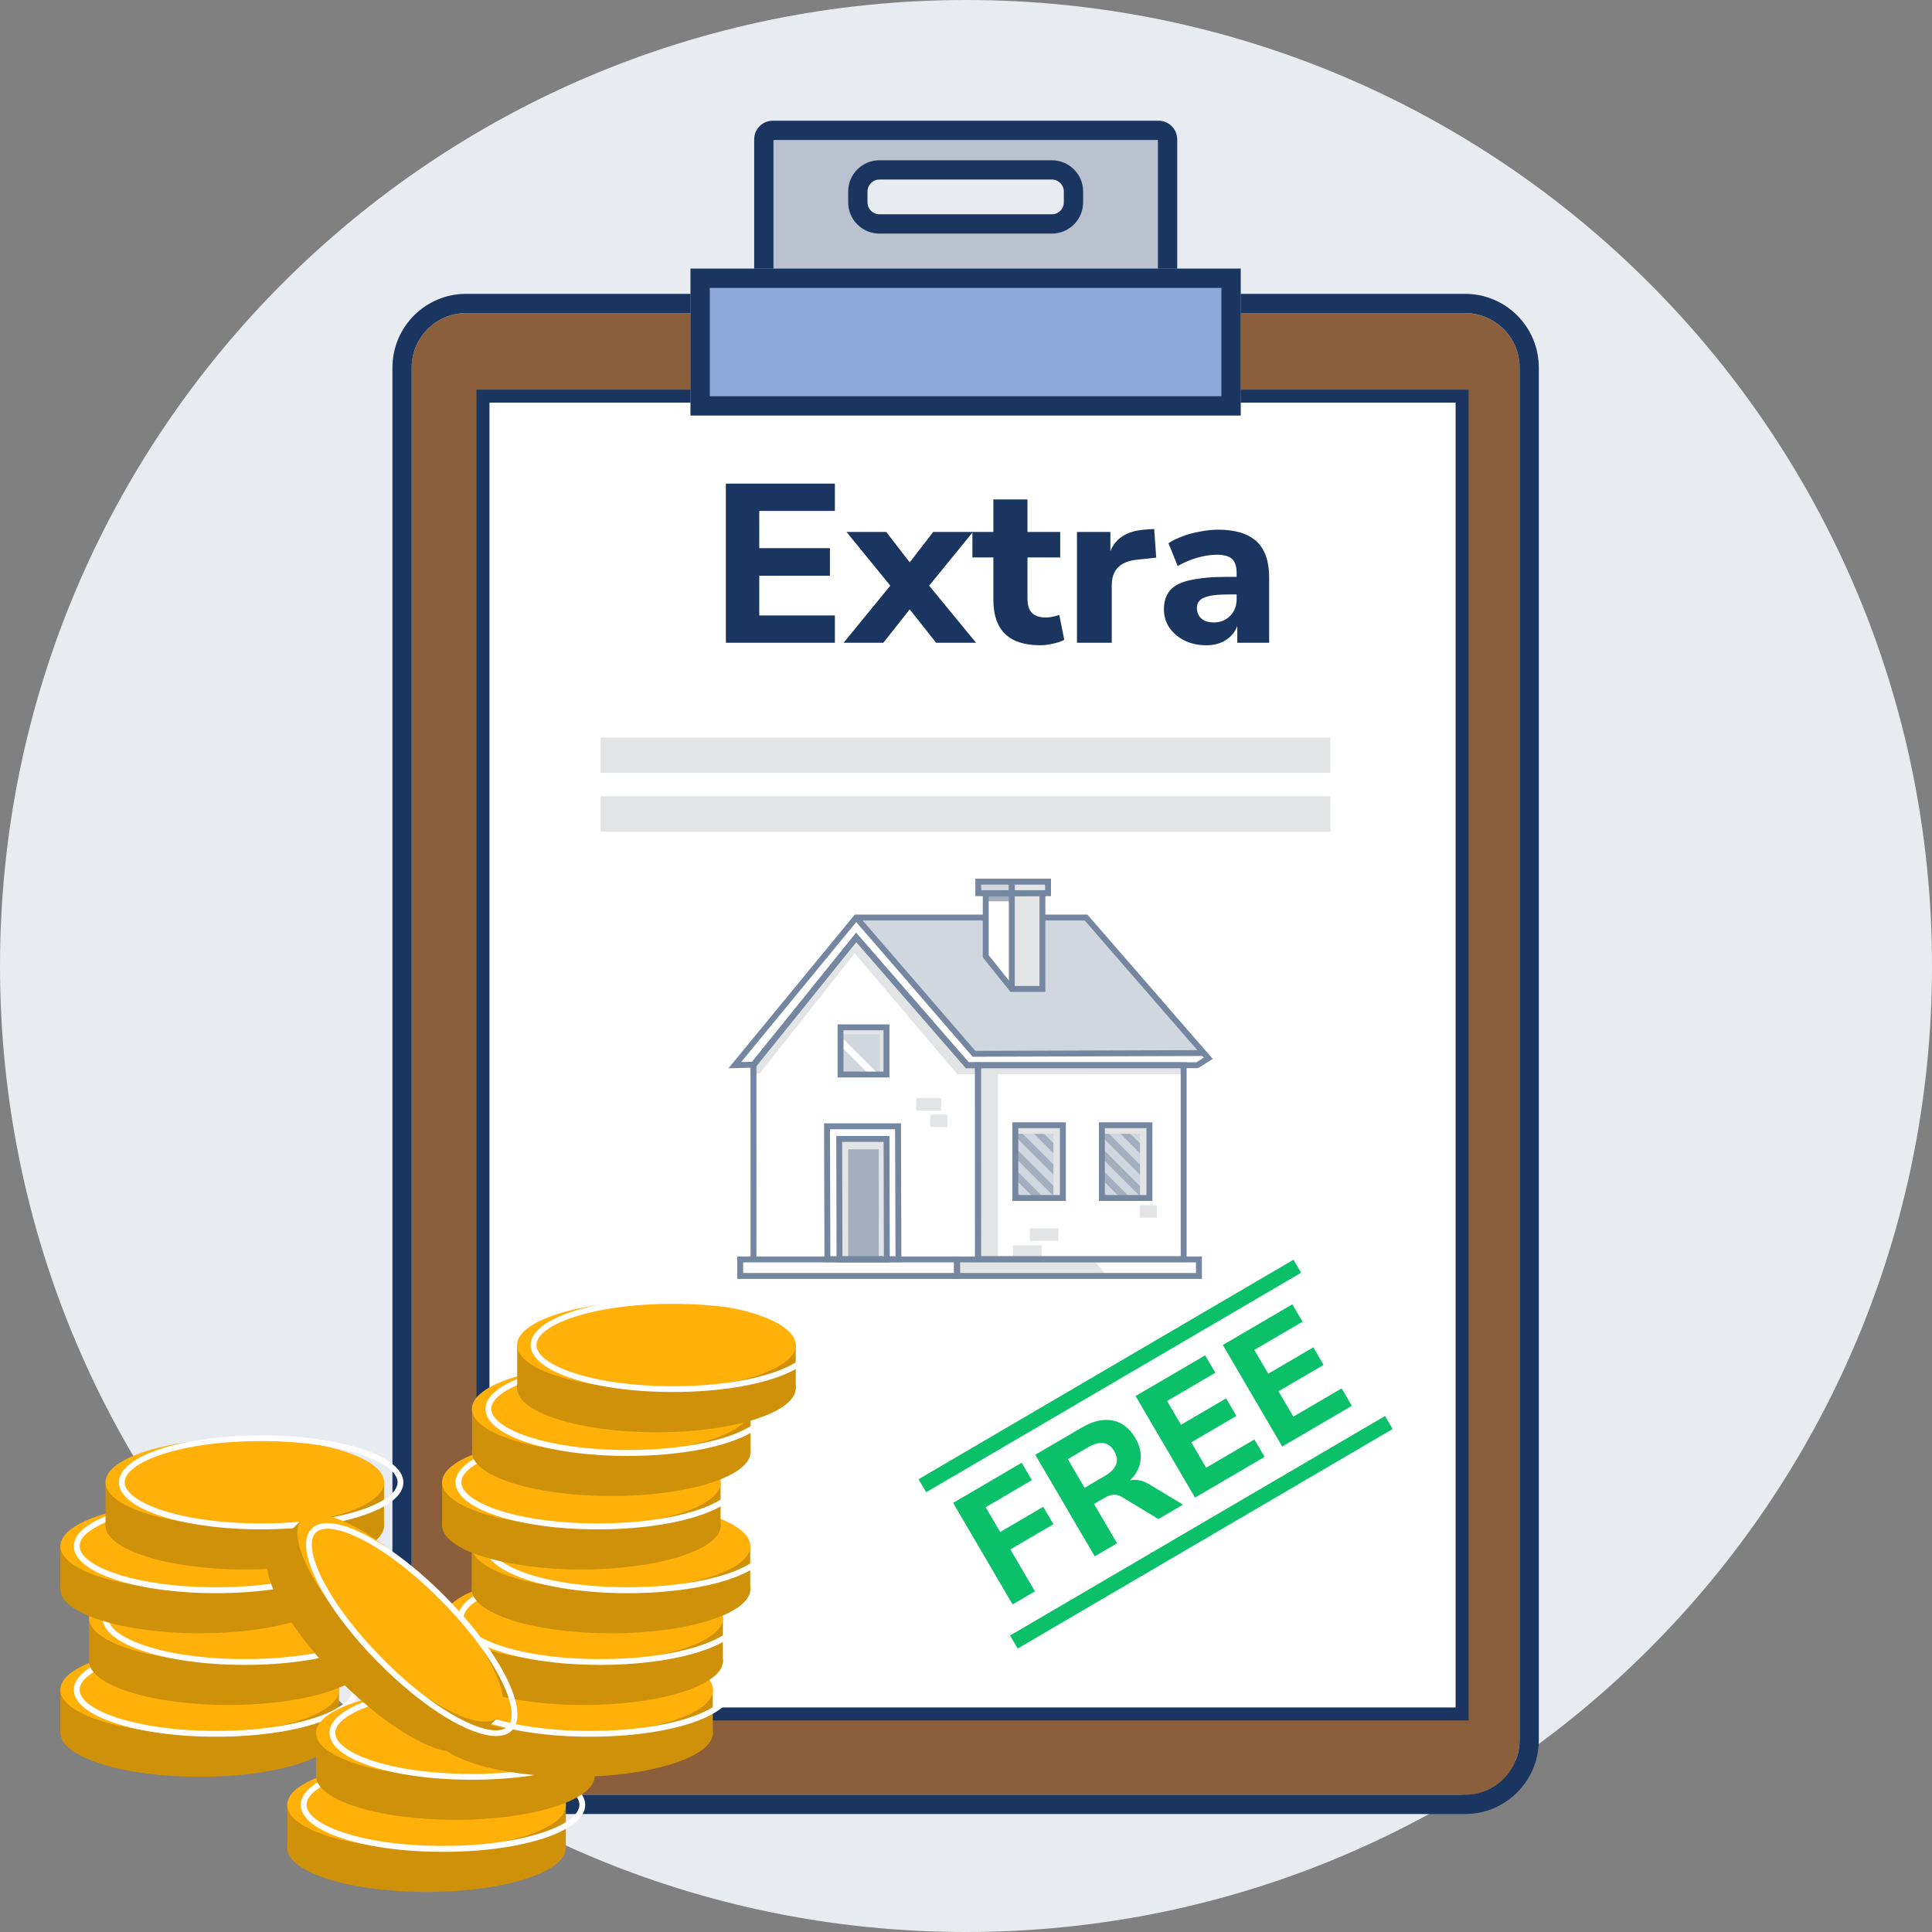 <svg width="64" height="64" viewBox="0 0 64 64" fill="none" xmlns="http://www.w3.org/2000/svg">
<rect x="0" y="0" width="64" height="64" fill="#808080" stroke="none"/>
<path d="M64 32C64 49.673 49.673 64 32 64C14.327 64 0 49.673 0 32C0 14.327 14.327 0 32 0C49.673 0 64 14.327 64 32Z" fill="#E8EBEF"/>
<path d="M48.53 59.456H15.444C14.445 59.456 13.637 58.648 13.637 57.649V12.179C13.637 11.18 14.445 10.372 15.444 10.372H48.53C49.529 10.372 50.337 11.18 50.337 12.179V57.645C50.337 58.645 49.529 59.456 48.53 59.456Z" fill="#8B5E3C"/>
<path fill-rule="evenodd" clip-rule="evenodd" d="M48.531 60.092H15.444C14.093 60.092 13 58.999 13 57.648V12.178C13 10.827 14.093 9.734 15.444 9.734H48.531C49.882 9.734 50.975 10.827 50.975 12.178V57.645C50.975 58.994 49.884 60.092 48.531 60.092ZM15.444 59.455H48.531C49.53 59.455 50.338 58.644 50.338 57.645V12.178C50.338 11.179 49.53 10.371 48.531 10.371H15.444C14.445 10.371 13.637 11.179 13.637 12.178V57.648C13.637 58.647 14.445 59.455 15.444 59.455Z" fill="#193560"/>
<path d="M16 56.777L48.434 56.777L48.434 13.123L16 13.123L16 56.777Z" fill="white" stroke="#193560" stroke-width="0.43"/>
<path d="M44.071 24.43H19.898V25.599H44.071V24.43Z" fill="#E2E4E6"/>
<path d="M31.668 41.721H39.625V42.28H31.668V41.721Z" fill="white"/>
<path d="M24.424 42.28H32.381V41.721H26.061H24.424V42.28Z" fill="white"/>
<path d="M39.99 35.055L32.229 34.909L28.328 30.394L35.941 30.394L39.99 35.055Z" fill="white"/>
<path d="M28.328 30.394L32.229 34.909L39.99 35.055L39.625 35.288H32.007L28.328 31.052L24.882 35.285H24.605H24.306L27.299 31.644L28.328 30.394Z" fill="white"/>
<path d="M32.007 35.288L32.009 41.71H39.133V35.288H32.007Z" fill="white"/>
<path d="M36.465 37.275H37.485C37.485 37.274 37.751 37.274 37.751 37.274C37.751 37.275 37.759 37.275 37.759 37.275V37.266H38.041V39.685H38.039H36.464V37.544H36.461V37.278H36.464V37.275H36.465Z" fill="#D1D7DF"/>
<path d="M33.594 37.278H33.597V37.275H34.618C34.618 37.274 34.884 37.274 34.884 37.274C34.884 37.275 34.892 37.275 34.892 37.275V37.266H35.174V39.685H35.172H33.597V37.544H33.594V37.278Z" fill="#D1D7DF"/>
<path d="M28.328 31.052L32.008 35.288L32.01 41.71L24.884 41.71L24.883 35.285L28.328 31.052Z" fill="white"/>
<path d="M28.328 31.052L31.96 35.286H39.137V35.587L31.713 35.586L28.314 31.579L25.161 35.566H24.882L24.924 35.268L28.328 31.052Z" fill="#E2E4E6"/>
<path d="M27.923 37.924H29.225L29.232 41.693H27.931L27.923 37.924Z" fill="#A3AEBF"/>
<path d="M27.779 34.023H28.061V34.032H28.07C28.07 34.031 28.335 34.031 28.335 34.031C28.335 34.032 29.303 34.032 29.303 34.032V34.035H29.306V34.301H29.303V35.596H27.781H27.779V34.023H27.779Z" fill="#D1D7DF"/>
<path d="M33.473 29.545H34.486V32.76H33.473V29.545Z" fill="white"/>
<path d="M32.608 31.663V29.555L33.516 29.545V32.76H33.493L32.608 31.663Z" fill="white"/>
<path d="M32.362 29.345H33.752V29.587H32.362V29.345Z" fill="white"/>
<path d="M33.283 29.345H34.674V29.587H33.283V29.345Z" fill="white"/>
<path d="M38.023 38.467L36.873 37.316H37.205L38.023 38.135V38.467Z" fill="#A3AEBF"/>
<path d="M38.023 37.759L37.581 37.316H37.913L38.023 37.427V37.759Z" fill="#A3AEBF"/>
<path d="M36.497 37.316L38.023 38.843V39.175L36.469 37.621V37.316H36.497Z" fill="#A3AEBF"/>
<path d="M38.023 39.551V39.692H37.832L36.469 38.328V37.996L38.023 39.551Z" fill="#A3AEBF"/>
<path d="M36.468 39.412L36.748 39.692H36.468V39.412Z" fill="#A3AEBF"/>
<path d="M36.469 38.704L37.457 39.692H37.125L36.469 39.036V38.704Z" fill="#A3AEBF"/>
<path d="M35.162 38.467L34.011 37.316H34.343L35.162 38.135V38.467Z" fill="#A3AEBF"/>
<path d="M35.162 37.759L34.719 37.316H35.052L35.162 37.427V37.759Z" fill="#A3AEBF"/>
<path d="M33.636 37.316L35.162 38.843V39.175L33.607 37.621V37.316H33.636Z" fill="#A3AEBF"/>
<path d="M35.162 39.551V39.692H34.971L33.607 38.328V37.996L35.162 39.551Z" fill="#A3AEBF"/>
<path d="M33.607 39.412L33.887 39.692H33.607V39.412Z" fill="#A3AEBF"/>
<path d="M33.606 38.704L34.594 39.692H34.262L33.606 39.036V38.704Z" fill="#A3AEBF"/>
<path d="M29.084 35.565H28.761L27.854 34.658V34.336L29.084 35.565Z" fill="white"/>
<path d="M29.134 34.032H29.33V35.595H29.134V34.032Z" fill="#E2E4E6"/>
<path d="M27.808 34.088H29.33V34.261H27.808V34.088Z" fill="#E2E4E6"/>
<path d="M36.67 42.267H31.669V41.721H36.211L36.67 42.267Z" fill="#E2E4E6"/>
<path d="M32.363 35.285H33.062V42.067H32.363V35.285Z" fill="#E2E4E6"/>
<path d="M33.483 29.205H34.674V29.587H33.483V29.205Z" fill="#E2E4E6"/>
<path d="M32.372 29.205H33.482V29.587H32.372V29.205Z" fill="#D1D7DF"/>
<path d="M34.114 40.693H35.062V41.106H34.114V40.693Z" fill="#E2E4E6"/>
<path d="M37.761 39.926H38.32V40.34H37.761V39.926Z" fill="#E2E4E6"/>
<path d="M30.824 36.922H31.383V37.335H30.824V36.922Z" fill="#E2E4E6"/>
<path d="M30.349 36.374H31.176V36.788H30.349V36.374Z" fill="#E2E4E6"/>
<path d="M33.555 41.252H34.504V41.666H33.555V41.252Z" fill="#E2E4E6"/>
<path d="M32.17 34.884H39.932L35.927 30.419H28.386L32.17 34.884Z" fill="#D1D7DF"/>
<path d="M33.41 29.546H32.608V31.659L33.482 32.695L33.41 29.546Z" fill="white"/>
<path d="M32.608 29.609H33.516V29.857H32.608V29.609Z" fill="#A3AEBF"/>
<path d="M33.472 29.588H34.496V32.76H33.472V29.588Z" fill="white"/>
<path d="M33.526 29.609H34.434V32.76H33.526V29.609Z" fill="#E2E4E6"/>
<path d="M37.765 37.267H38.041V39.679H37.765V37.267Z" fill="#E2E4E6"/>
<path d="M36.466 37.275H38.041V37.558H36.466V37.275Z" fill="#E2E4E6"/>
<path d="M34.896 37.267H35.172V39.679H34.896V37.267Z" fill="#E2E4E6"/>
<path d="M33.597 37.275H35.172V37.558H33.597V37.275Z" fill="#E2E4E6"/>
<path d="M29.109 37.757H29.355V41.601H29.109V37.757Z" fill="#E2E4E6"/>
<path d="M27.87 37.776H29.281V38.071H27.87V37.776Z" fill="#E2E4E6"/>
<path d="M27.766 37.73H28.096V41.709H27.766V37.73Z" fill="#E2E4E6"/>
<path d="M32.302 41.807H39.309V35.19H32.3L32.302 41.807ZM39.113 41.612H32.497L32.496 35.385H39.113V41.612Z" fill="#7586A0"/>
<path d="M36.403 39.783H38.174V37.178H36.403V39.783ZM37.978 39.588H36.599V37.373H37.978V39.588Z" fill="#7586A0"/>
<path d="M33.536 39.783H35.307V37.178H33.536V39.783ZM35.111 39.588H33.732V37.373H35.111V39.588Z" fill="#7586A0"/>
<path d="M24.863 41.721H25.058L25.057 35.319L28.365 31.205L31.998 35.385H32.299L32.301 41.71H32.496L32.494 35.19H32.087L28.36 30.9L24.861 35.251L24.863 41.721Z" fill="#7586A0"/>
<path d="M33.471 32.857H34.629V29.489L32.556 29.5V31.712L33.471 32.857ZM34.434 32.662H33.565L32.752 31.643V29.694L34.434 29.685V32.662Z" fill="#7586A0"/>
<path d="M24.13 35.389L25.007 35.364L28.366 31.204L31.998 35.385H39.688L40.174 35.077L36.021 30.297H34.531V30.492H35.932L39.877 35.033L39.631 35.19H32.087L28.36 30.9L24.912 35.172L24.553 35.181L28.409 30.491L32.643 30.492V30.297L28.316 30.296L28.287 30.332L24.13 35.389Z" fill="#7586A0"/>
<path d="M27.312 41.81H29.86L29.846 37.213H27.298L27.312 41.81ZM29.664 41.615H27.507L27.494 37.408H29.651L29.664 41.615Z" fill="#7586A0"/>
<path d="M27.712 41.818H29.475L29.465 37.631H27.703L27.712 41.818ZM29.279 41.623H27.907L27.898 37.827H29.27L29.279 41.623Z" fill="#7586A0"/>
<path d="M27.746 35.693H29.463V33.934H27.746V35.693ZM29.268 35.497H27.941V34.129H29.268V35.497Z" fill="#7586A0"/>
<path d="M24.423 42.365H31.801V41.623H24.423V42.365ZM31.605 42.169H24.618V41.818H31.605V42.169Z" fill="#7586A0"/>
<path d="M31.605 42.365H39.814V41.623H31.605V42.365ZM39.619 42.169H31.801V41.818H39.619V42.169Z" fill="#7586A0"/>
<path d="M32.31 29.686H33.615V29.108H32.31V29.686ZM33.42 29.49H32.505V29.304H33.42V29.49Z" fill="#7586A0"/>
<path d="M33.419 29.686H34.816V29.108H33.419V29.686ZM34.621 29.49H33.615V29.304H34.621V29.49Z" fill="#7586A0"/>
<path d="M32.22 35.006L39.932 34.981L39.931 34.786L32.309 34.811L28.436 30.33L28.289 30.458L32.22 35.006Z" fill="#7586A0"/>
<path d="M33.42 29.588H33.615V32.76H33.42V29.588Z" fill="#7586A0"/>
<path d="M44.071 26.379H19.898V27.549H44.071V26.379Z" fill="#E2E4E6"/>
<path d="M24.045 21.293V16.02H27.657V16.925H25.152V18.159H27.493V19.072H25.152V20.388H27.657V21.293H24.045ZM27.945 21.293L29.493 19.401L28.042 17.621H29.358L30.136 18.63L30.914 17.621H32.23L30.779 19.401L32.334 21.293H31.011L30.136 20.186L29.261 21.293H27.945ZM34.455 21.375C33.423 21.375 32.907 20.874 32.907 19.872V18.466H32.212V17.621H32.907V16.544H34.036V17.621H35.121V18.466H34.036V19.827C34.036 20.036 34.084 20.193 34.178 20.298C34.278 20.403 34.435 20.455 34.65 20.455C34.714 20.455 34.782 20.448 34.852 20.433C34.926 20.418 35.006 20.398 35.091 20.373L35.255 21.195C35.151 21.25 35.026 21.293 34.882 21.322C34.737 21.357 34.595 21.375 34.455 21.375ZM35.676 21.293V17.621H36.783V18.256C36.958 17.828 37.331 17.591 37.905 17.546L38.234 17.524L38.301 18.473L37.666 18.541C37.107 18.595 36.828 18.88 36.828 19.393V21.293H35.676ZM39.963 21.375C39.689 21.375 39.447 21.322 39.238 21.218C39.028 21.113 38.861 20.971 38.736 20.791C38.617 20.612 38.557 20.41 38.557 20.186C38.557 19.922 38.627 19.71 38.766 19.55C38.906 19.391 39.133 19.278 39.447 19.214C39.761 19.144 40.177 19.109 40.696 19.109H40.965V18.982C40.965 18.762 40.915 18.608 40.815 18.518C40.716 18.423 40.546 18.376 40.307 18.376C40.108 18.376 39.896 18.409 39.671 18.473C39.452 18.533 39.233 18.625 39.013 18.75L38.707 17.995C38.836 17.91 38.993 17.833 39.178 17.763C39.367 17.693 39.564 17.641 39.769 17.606C39.973 17.566 40.167 17.546 40.352 17.546C40.92 17.546 41.344 17.676 41.623 17.935C41.902 18.189 42.042 18.585 42.042 19.124V21.293H40.987V20.739C40.913 20.933 40.785 21.088 40.606 21.203C40.431 21.317 40.217 21.375 39.963 21.375ZM40.217 20.619C40.427 20.619 40.603 20.547 40.748 20.403C40.893 20.258 40.965 20.071 40.965 19.842V19.692H40.703C40.319 19.692 40.048 19.727 39.888 19.797C39.729 19.862 39.649 19.976 39.649 20.141C39.649 20.28 39.696 20.395 39.791 20.485C39.891 20.575 40.033 20.619 40.217 20.619Z" fill="#193560"/>
<path d="M38.379 4H25.598C25.26 4 24.984 4.276 24.984 4.614V9.734H38.996V4.614C38.993 4.276 38.72 4 38.379 4ZM35.242 6.703C35.242 6.922 35.064 7.1 34.844 7.1H29.133C28.913 7.1 28.735 6.922 28.735 6.703V6.344C28.735 6.125 28.913 5.946 29.133 5.946H34.844C35.064 5.946 35.242 6.125 35.242 6.344V6.703Z" fill="#BAC2CF"/>
<path fill-rule="evenodd" clip-rule="evenodd" d="M25.622 4.637V9.097H38.358V4.637H25.622ZM38.996 4.614V9.734H24.984V4.614C24.984 4.276 25.26 4 25.598 4H38.379C38.72 4 38.993 4.276 38.996 4.614ZM35.88 6.703C35.88 7.274 35.416 7.738 34.844 7.738H29.133C28.561 7.738 28.097 7.274 28.097 6.703V6.344C28.097 5.773 28.561 5.309 29.133 5.309H34.844C35.416 5.309 35.88 5.773 35.88 6.344V6.703ZM34.844 7.1C35.064 7.1 35.242 6.922 35.242 6.703V6.344C35.242 6.125 35.064 5.946 34.844 5.946H29.133C28.913 5.946 28.735 6.125 28.735 6.344V6.703C28.735 6.922 28.913 7.1 29.133 7.1H34.844Z" fill="#193560"/>
<path d="M41.099 8.899H22.875V13.763H41.099V8.899Z" fill="#8CA9D9"/>
<path fill-rule="evenodd" clip-rule="evenodd" d="M40.461 9.537H23.512V13.126H40.461V9.537ZM41.099 8.899V13.763H22.875V8.899H41.099Z" fill="#193560"/>
<path d="M6.616 58.86C9.165 58.86 11.231 58.206 11.231 57.4C11.231 56.594 9.165 55.94 6.616 55.94C4.066 55.94 2 56.594 2 57.4C2 58.206 4.066 58.86 6.616 58.86Z" fill="#D0910A"/>
<path d="M11.227 55.944H2V57.448H11.227V55.944Z" fill="#D0910A"/>
<path d="M6.616 57.435C9.165 57.435 11.231 56.781 11.231 55.975C11.231 55.168 9.165 54.515 6.616 54.515C4.066 54.515 2 55.168 2 55.975C2 56.781 4.066 57.435 6.616 57.435Z" fill="#FFB10A"/>
<path d="M7.157 57.531C4.516 57.531 2.445 56.847 2.445 55.975C2.445 55.103 4.516 54.419 7.157 54.419C9.798 54.419 11.868 55.103 11.868 55.975C11.868 56.847 9.798 57.531 7.157 57.531ZM7.157 54.611C4.455 54.611 2.637 55.317 2.637 55.975C2.637 56.633 4.455 57.339 7.157 57.339C9.859 57.339 11.677 56.633 11.677 55.975C11.677 55.317 9.859 54.611 7.157 54.611Z" fill="white"/>
<path d="M7.565 56.481C10.114 56.481 12.18 55.827 12.18 55.021C12.18 54.214 10.114 53.56 7.565 53.56C5.016 53.56 2.949 54.214 2.949 55.021C2.949 55.827 5.016 56.481 7.565 56.481Z" fill="#D0910A"/>
<path d="M12.176 53.569H2.949V55.073H12.176V53.569Z" fill="#D0910A"/>
<path d="M7.565 55.055C10.114 55.055 12.18 54.402 12.18 53.595C12.18 52.789 10.114 52.135 7.565 52.135C5.016 52.135 2.949 52.789 2.949 53.595C2.949 54.402 5.016 55.055 7.565 55.055Z" fill="#FFB10A"/>
<path d="M8.11 55.151C5.469 55.151 3.398 54.467 3.398 53.596C3.398 52.724 5.469 52.04 8.11 52.04C10.751 52.04 12.821 52.724 12.821 53.596C12.817 54.467 10.751 55.151 8.11 55.151ZM8.11 52.231C5.408 52.231 3.59 52.937 3.59 53.596C3.59 54.254 5.408 54.96 8.11 54.96C10.812 54.96 12.63 54.254 12.63 53.596C12.625 52.937 10.812 52.231 8.11 52.231Z" fill="white"/>
<path d="M6.616 54.105C9.165 54.105 11.231 53.452 11.231 52.645C11.231 51.839 9.165 51.185 6.616 51.185C4.066 51.185 2 51.839 2 52.645C2 53.452 4.066 54.105 6.616 54.105Z" fill="#D0910A"/>
<path d="M11.227 51.19H2V52.693H11.227V51.19Z" fill="#D0910A"/>
<path d="M6.616 52.676C9.165 52.676 11.231 52.022 11.231 51.216C11.231 50.41 9.165 49.756 6.616 49.756C4.066 49.756 2 50.41 2 51.216C2 52.022 4.066 52.676 6.616 52.676Z" fill="#FFB10A"/>
<path d="M7.157 52.776C4.516 52.776 2.445 52.092 2.445 51.22C2.445 50.348 4.516 49.664 7.157 49.664C9.798 49.664 11.868 50.348 11.868 51.22C11.868 52.092 9.798 52.776 7.157 52.776ZM7.157 49.852C4.455 49.852 2.637 50.557 2.637 51.216C2.637 51.874 4.455 52.58 7.157 52.58C9.859 52.58 11.677 51.874 11.677 51.216C11.677 50.557 9.859 49.852 7.157 49.852Z" fill="white"/>
<path d="M14.129 62.674C16.678 62.674 18.745 62.02 18.745 61.214C18.745 60.408 16.678 59.754 14.129 59.754C11.58 59.754 9.514 60.408 9.514 61.214C9.514 62.02 11.58 62.674 14.129 62.674Z" fill="#D0910A"/>
<path d="M18.744 59.758H9.518V61.262H18.744V59.758Z" fill="#D0910A"/>
<path d="M14.129 61.249C16.678 61.249 18.745 60.595 18.745 59.789C18.745 58.982 16.678 58.329 14.129 58.329C11.58 58.329 9.514 58.982 9.514 59.789C9.514 60.595 11.58 61.249 14.129 61.249Z" fill="#FFB10A"/>
<path d="M14.674 61.345C12.033 61.345 9.963 60.661 9.963 59.789C9.963 58.917 12.033 58.233 14.674 58.233C17.316 58.233 19.386 58.917 19.386 59.789C19.386 60.661 17.316 61.345 14.674 61.345ZM14.674 58.42C11.972 58.42 10.155 59.126 10.155 59.785C10.155 60.443 11.972 61.149 14.674 61.149C17.377 61.149 19.194 60.443 19.194 59.785C19.194 59.126 17.377 58.42 14.674 58.42Z" fill="white"/>
<path d="M15.084 60.285C17.634 60.285 19.7 59.634 19.7 58.83C19.7 58.026 17.634 57.374 15.084 57.374C12.535 57.374 10.469 58.026 10.469 58.83C10.469 59.634 12.535 60.285 15.084 60.285Z" fill="#D0910A"/>
<path d="M19.696 57.378H10.469V58.878H19.696V57.378Z" fill="#D0910A"/>
<path d="M15.084 58.861C17.634 58.861 19.7 58.209 19.7 57.405C19.7 56.601 17.634 55.949 15.084 55.949C12.535 55.949 10.469 56.601 10.469 57.405C10.469 58.209 12.535 58.861 15.084 58.861Z" fill="#FFB10A"/>
<path d="M15.626 58.956C12.984 58.956 10.914 58.272 10.914 57.405C10.914 56.533 12.984 55.853 15.626 55.853C18.267 55.853 20.337 56.537 20.337 57.405C20.337 58.276 18.267 58.956 15.626 58.956ZM15.626 56.045C12.923 56.045 11.106 56.746 11.106 57.405C11.106 58.063 12.923 58.764 15.626 58.764C18.328 58.764 20.145 58.063 20.145 57.405C20.145 56.746 18.328 56.045 15.626 56.045Z" fill="white"/>
<path d="M8.11 51.991C10.659 51.991 12.725 51.338 12.725 50.531C12.725 49.725 10.659 49.071 8.11 49.071C5.561 49.071 3.494 49.725 3.494 50.531C3.494 51.338 5.561 51.991 8.11 51.991Z" fill="#D0910A"/>
<path d="M12.721 49.076H3.494V50.579H12.721V49.076Z" fill="#D0910A"/>
<path d="M8.11 50.562C10.659 50.562 12.725 49.908 12.725 49.102C12.725 48.296 10.659 47.642 8.11 47.642C5.561 47.642 3.494 48.296 3.494 49.102C3.494 49.908 5.561 50.562 8.11 50.562Z" fill="#FFB10A"/>
<path d="M8.651 50.662C6.01 50.662 3.939 49.978 3.939 49.106C3.939 48.235 6.01 47.55 8.651 47.55C11.292 47.55 13.362 48.235 13.362 49.106C13.362 49.978 11.292 50.662 8.651 50.662ZM8.651 47.738C5.949 47.738 4.131 48.444 4.131 49.102C4.131 49.76 5.949 50.466 8.651 50.466C11.353 50.466 13.171 49.76 13.171 49.102C13.171 48.444 11.353 47.738 8.651 47.738Z" fill="white"/>
<path d="M19.002 58.86C21.551 58.86 23.618 58.206 23.618 57.4C23.618 56.594 21.551 55.94 19.002 55.94C16.453 55.94 14.387 56.594 14.387 57.4C14.387 58.206 16.453 58.86 19.002 58.86Z" fill="#D0910A"/>
<path d="M23.613 55.944H14.387V57.448H23.613V55.944Z" fill="#D0910A"/>
<path d="M19.002 57.435C21.551 57.435 23.618 56.781 23.618 55.975C23.618 55.168 21.551 54.515 19.002 54.515C16.453 54.515 14.387 55.168 14.387 55.975C14.387 56.781 16.453 57.435 19.002 57.435Z" fill="#FFB10A"/>
<path d="M19.547 57.531C16.906 57.531 14.836 56.847 14.836 55.975C14.836 55.103 16.906 54.419 19.547 54.419C22.189 54.419 24.259 55.103 24.259 55.975C24.259 56.847 22.189 57.531 19.547 57.531ZM19.547 54.611C16.845 54.611 15.028 55.317 15.028 55.975C15.028 56.633 16.845 57.339 19.547 57.339C22.25 57.339 24.067 56.633 24.067 55.975C24.067 55.317 22.25 54.611 19.547 54.611Z" fill="white"/>
<path d="M19.334 56.481C21.884 56.481 23.95 55.827 23.95 55.021C23.95 54.214 21.884 53.56 19.334 53.56C16.785 53.56 14.719 54.214 14.719 55.021C14.719 55.827 16.785 56.481 19.334 56.481Z" fill="#D0910A"/>
<path d="M23.946 53.569H14.719V55.073H23.946V53.569Z" fill="#D0910A"/>
<path d="M19.334 55.055C21.884 55.055 23.95 54.402 23.95 53.595C23.95 52.789 21.884 52.135 19.334 52.135C16.785 52.135 14.719 52.789 14.719 53.595C14.719 54.402 16.785 55.055 19.334 55.055Z" fill="#FFB10A"/>
<path d="M19.879 55.151C17.238 55.151 15.168 54.467 15.168 53.596C15.168 52.724 17.238 52.04 19.879 52.04C22.521 52.04 24.591 52.724 24.591 53.596C24.587 54.467 22.521 55.151 19.879 55.151ZM19.879 52.231C17.177 52.231 15.36 52.937 15.36 53.596C15.36 54.254 17.177 54.96 19.879 54.96C22.582 54.96 24.399 54.254 24.399 53.596C24.395 52.937 22.582 52.231 19.879 52.231Z" fill="white"/>
<path d="M20.241 54.105C22.79 54.105 24.856 53.452 24.856 52.645C24.856 51.839 22.79 51.185 20.241 51.185C17.692 51.185 15.625 51.839 15.625 52.645C15.625 53.452 17.692 54.105 20.241 54.105Z" fill="#D0910A"/>
<path d="M24.852 51.19H15.625V52.693H24.852V51.19Z" fill="#D0910A"/>
<path d="M20.241 52.676C22.79 52.676 24.856 52.022 24.856 51.216C24.856 50.41 22.79 49.756 20.241 49.756C17.692 49.756 15.625 50.41 15.625 51.216C15.625 52.022 17.692 52.676 20.241 52.676Z" fill="#FFB10A"/>
<path d="M20.786 52.776C18.145 52.776 16.074 52.092 16.074 51.22C16.074 50.348 18.145 49.664 20.786 49.664C23.427 49.664 25.497 50.348 25.497 51.22C25.497 52.092 23.427 52.776 20.786 52.776ZM20.786 49.852C18.084 49.852 16.266 50.557 16.266 51.216C16.266 51.874 18.084 52.58 20.786 52.58C23.488 52.58 25.305 51.874 25.305 51.216C25.305 50.557 23.488 49.852 20.786 49.852Z" fill="white"/>
<path d="M19.26 51.991C21.809 51.991 23.876 51.338 23.876 50.531C23.876 49.725 21.809 49.071 19.26 49.071C16.711 49.071 14.645 49.725 14.645 50.531C14.645 51.338 16.711 51.991 19.26 51.991Z" fill="#D0910A"/>
<path d="M23.871 49.076H14.645V50.579H23.871V49.076Z" fill="#D0910A"/>
<path d="M19.26 50.562C21.809 50.562 23.876 49.908 23.876 49.102C23.876 48.296 21.809 47.642 19.26 47.642C16.711 47.642 14.645 48.296 14.645 49.102C14.645 49.908 16.711 50.562 19.26 50.562Z" fill="#FFB10A"/>
<path d="M19.801 50.662C17.16 50.662 15.09 49.978 15.09 49.106C15.09 48.235 17.16 47.55 19.801 47.55C22.442 47.55 24.513 48.235 24.513 49.106C24.513 49.978 22.442 50.662 19.801 50.662ZM19.801 47.738C17.099 47.738 15.282 48.444 15.282 49.102C15.282 49.76 17.099 50.466 19.801 50.466C22.503 50.466 24.321 49.76 24.321 49.102C24.321 48.444 22.503 47.738 19.801 47.738Z" fill="white"/>
<path d="M15.497 57.873C16.07 57.306 15.08 55.378 13.286 53.567C11.492 51.756 9.573 50.748 9 51.316C8.427 51.883 9.417 53.811 11.211 55.622C13.005 57.433 14.924 58.441 15.497 57.873Z" fill="#D0910A"/>
<path d="M16.531 56.855L10.037 50.3L8.969 51.358L15.463 57.913L16.531 56.855Z" fill="#D0910A"/>
<path d="M16.511 56.873C17.084 56.305 16.094 54.377 14.3 52.566C12.505 50.755 10.587 49.747 10.014 50.315C9.441 50.882 10.431 52.81 12.225 54.621C14.019 56.432 15.938 57.44 16.511 56.873Z" fill="#FFB10A"/>
<path d="M16.435 57.509C15.559 57.509 14.021 56.577 12.534 55.077C10.678 53.199 9.706 51.251 10.325 50.636C10.944 50.022 12.888 51.011 14.744 52.885C16.601 54.764 17.573 56.712 16.954 57.326C16.832 57.448 16.653 57.509 16.435 57.509ZM10.852 50.641C10.682 50.641 10.547 50.684 10.46 50.771C9.994 51.233 10.769 53.02 12.67 54.942C14.57 56.864 16.352 57.653 16.819 57.191C17.285 56.729 16.509 54.942 14.609 53.02C13.062 51.456 11.598 50.641 10.852 50.641Z" fill="white"/>
<path d="M20.248 49.559C22.797 49.559 24.864 48.906 24.864 48.099C24.864 47.293 22.797 46.639 20.248 46.639C17.699 46.639 15.633 47.293 15.633 48.099C15.633 48.906 17.699 49.559 20.248 49.559Z" fill="#D0910A"/>
<path d="M24.863 46.644H15.637V48.147H24.863V46.644Z" fill="#D0910A"/>
<path d="M20.248 48.13C22.797 48.13 24.864 47.476 24.864 46.669C24.864 45.863 22.797 45.209 20.248 45.209C17.699 45.209 15.633 45.863 15.633 46.669C15.633 47.476 17.699 48.13 20.248 48.13Z" fill="#FFB10A"/>
<path d="M20.794 48.23C18.152 48.23 16.082 47.546 16.082 46.674C16.082 45.802 18.152 45.118 20.794 45.118C23.435 45.118 25.505 45.802 25.505 46.674C25.505 47.546 23.435 48.23 20.794 48.23ZM20.794 45.306C18.091 45.306 16.274 46.012 16.274 46.67C16.274 47.328 18.091 48.034 20.794 48.034C23.496 48.034 25.313 47.328 25.313 46.67C25.313 46.012 23.496 45.306 20.794 45.306Z" fill="white"/>
<path d="M21.744 47.446C24.294 47.446 26.36 46.792 26.36 45.986C26.36 45.179 24.294 44.525 21.744 44.525C19.195 44.525 17.129 45.179 17.129 45.986C17.129 46.792 19.195 47.446 21.744 47.446Z" fill="#D0910A"/>
<path d="M26.36 44.53H17.133V46.033H26.36V44.53Z" fill="#D0910A"/>
<path d="M21.744 46.016C24.294 46.016 26.36 45.363 26.36 44.556C26.36 43.75 24.294 43.096 21.744 43.096C19.195 43.096 17.129 43.75 17.129 44.556C17.129 45.363 19.195 46.016 21.744 46.016Z" fill="#FFB10A"/>
<path d="M22.29 46.112C19.648 46.112 17.578 45.428 17.578 44.556C17.578 43.684 19.648 43 22.29 43C24.931 43 27.001 43.684 27.001 44.556C27.001 45.428 24.931 46.112 22.29 46.112ZM22.29 43.192C19.587 43.192 17.77 43.898 17.77 44.556C17.77 45.214 19.587 45.92 22.29 45.92C24.992 45.92 26.809 45.214 26.809 44.556C26.809 43.898 24.992 43.192 22.29 43.192Z" fill="white"/>
<path d="M33.543 53.149L31.573 49.785L33.845 48.455L34.183 49.032L32.651 49.929L33.132 50.75L34.558 49.914L34.896 50.492L33.47 51.327L34.283 52.716L33.543 53.149ZM36.264 51.556L34.295 48.191L35.831 47.292C36.207 47.072 36.549 46.993 36.859 47.056C37.169 47.118 37.419 47.311 37.609 47.635C37.756 47.887 37.813 48.135 37.782 48.38C37.751 48.62 37.635 48.84 37.431 49.04C37.63 48.992 37.84 49.034 38.062 49.164L39.189 49.843L38.373 50.321L37.163 49.588C37.065 49.53 36.971 49.506 36.883 49.515C36.792 49.521 36.699 49.552 36.604 49.608L36.241 49.82L37.004 51.123L36.264 51.556ZM35.928 49.285L36.592 48.897C36.989 48.664 37.095 48.389 36.909 48.071C36.724 47.756 36.433 47.715 36.036 47.948L35.373 48.336L35.928 49.285ZM39.587 49.61L37.617 46.246L39.922 44.897L40.26 45.474L38.662 46.41L39.123 47.198L40.616 46.323L40.957 46.905L39.463 47.78L39.955 48.62L41.554 47.684L41.892 48.261L39.587 49.61ZM42.476 47.919L40.507 44.555L42.811 43.206L43.149 43.783L41.551 44.719L42.012 45.506L43.505 44.632L43.846 45.214L42.352 46.088L42.844 46.928L44.443 45.992L44.781 46.57L42.476 47.919Z" fill="#0AC16A"/>
<rect x="30.428" y="49.001" width="14.392" height="0.5" transform="rotate(-30.346 30.428 49.001)" fill="#0AC16A"/>
<rect x="33.459" y="54.179" width="14.392" height="0.5" transform="rotate(-30.346 33.459 54.179)" fill="#0AC16A"/>
</svg>
